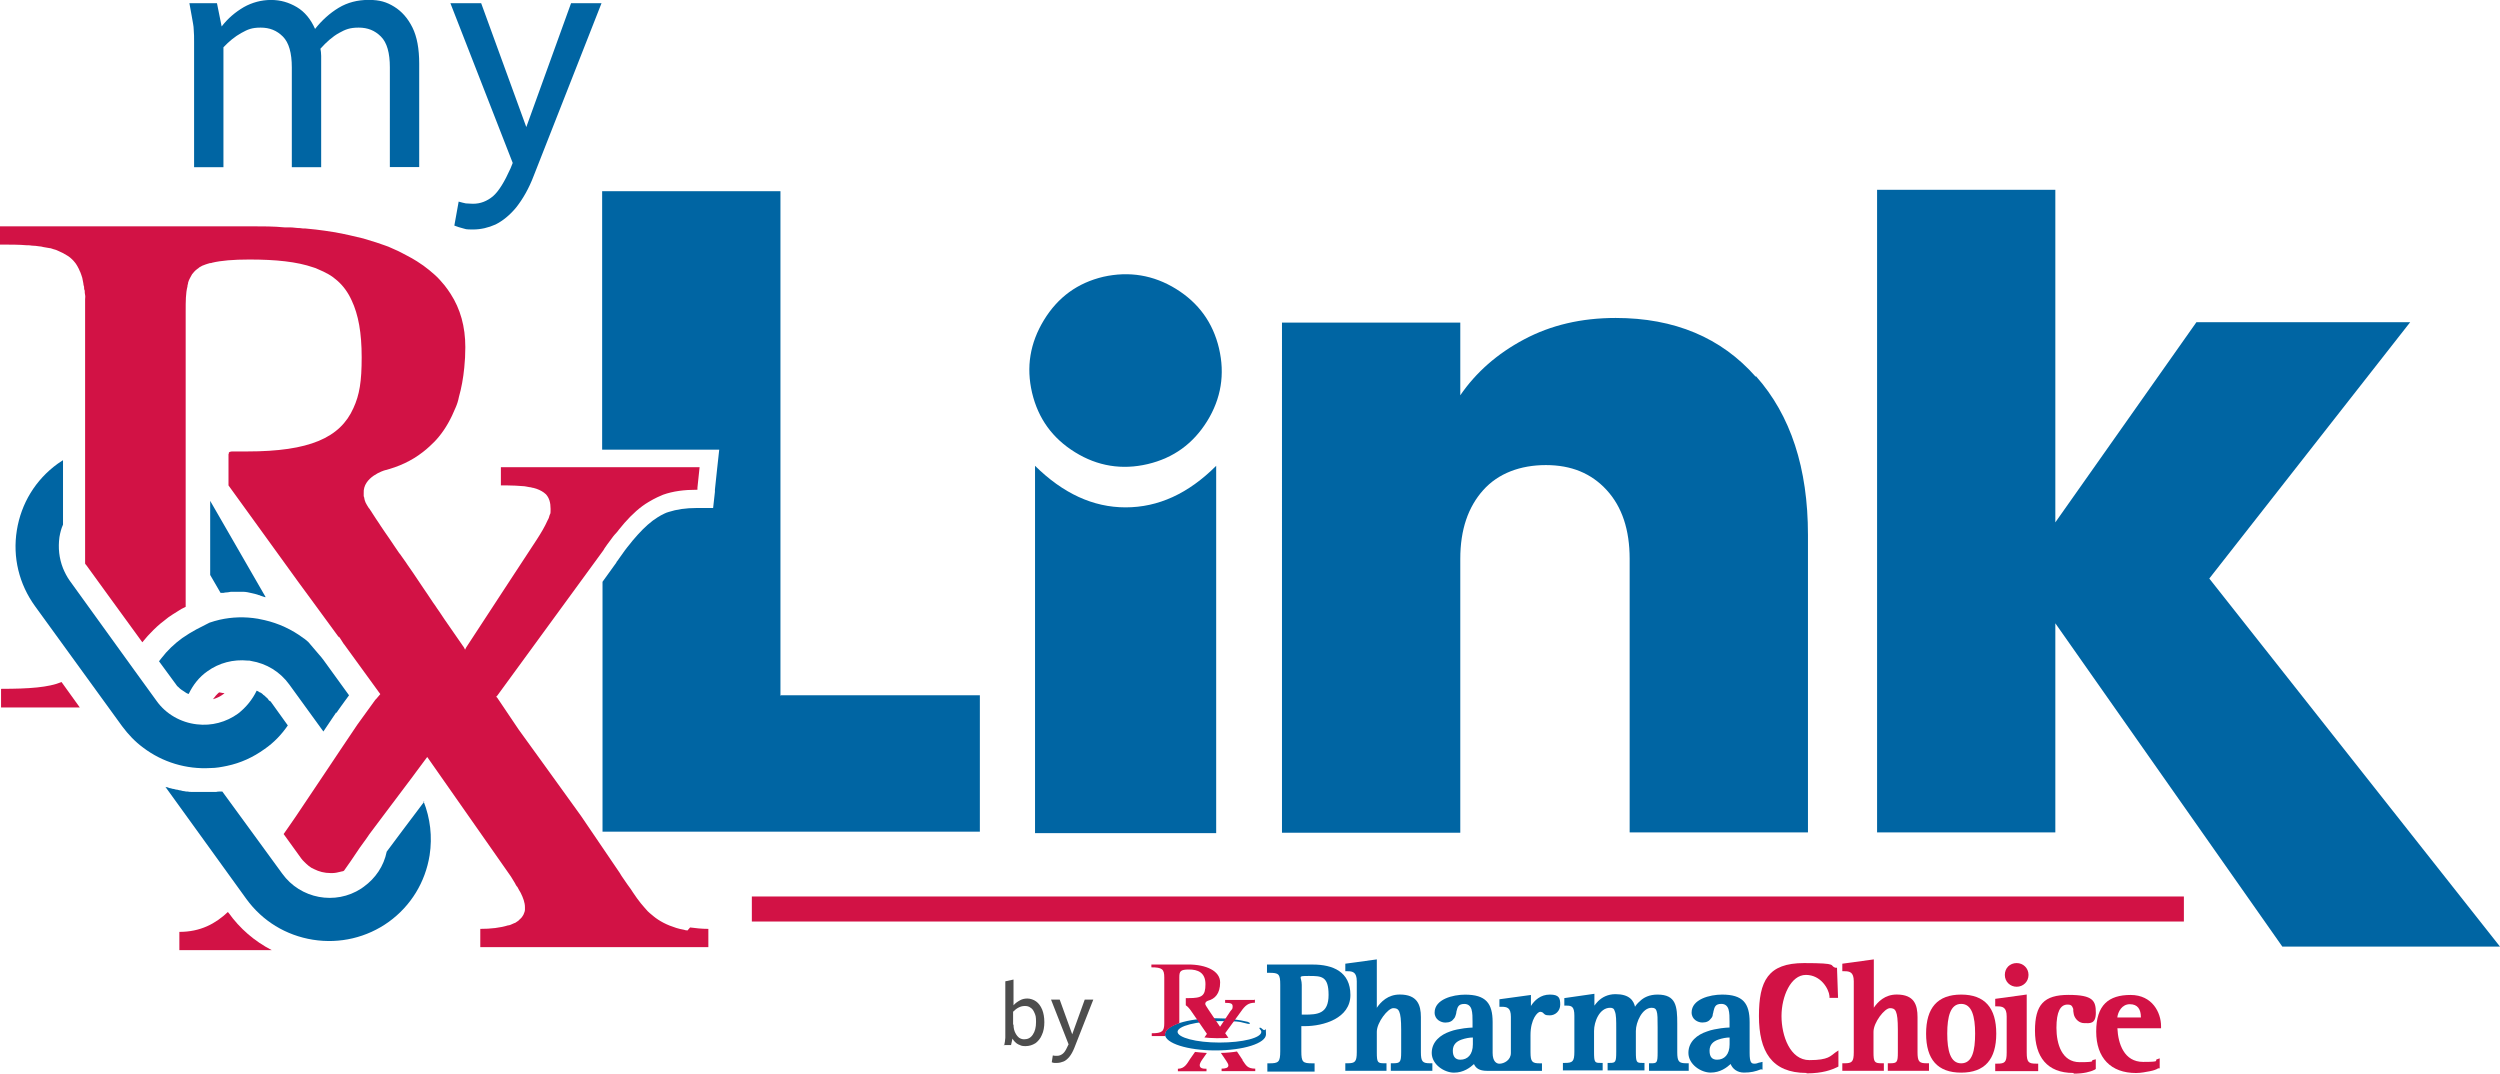 <svg xmlns="http://www.w3.org/2000/svg" id="Layer_2" viewBox="0 0 475.3 204.13"><defs><style>      .cls-1 {        fill: #d21245;      }      .cls-2 {        fill: #4d4d4d;      }      .cls-3 {        fill: #0065a3;      }    </style></defs><g id="Layer_1-2" data-name="Layer_1"><g><path class="cls-3" d="M36.01.61h5.24l.89,4.42c1.22-1.57,2.59-2.72,4.22-3.68,1.57-.88,3.34-1.36,5.17-1.36s3.4.48,4.9,1.36c1.5.89,2.66,2.31,3.47,4.15,1.29-1.63,2.79-2.99,4.49-4.02,1.7-1.02,3.61-1.5,5.72-1.5s3.4.41,4.83,1.29,2.59,2.18,3.47,3.95c.88,1.77,1.29,4.08,1.29,6.87v19.67h-5.58V12.8c0-2.72-.54-4.7-1.7-5.85-1.16-1.16-2.52-1.7-4.22-1.7s-2.52.34-3.74,1.02c-1.23.68-2.38,1.7-3.54,2.99.07.41.14.82.14,1.36v21.17h-5.58V12.8c0-2.72-.55-4.7-1.7-5.85-1.16-1.16-2.52-1.7-4.22-1.7s-2.45.34-3.68,1.02c-1.23.68-2.31,1.57-3.4,2.72v22.8h-5.58V7.96c0-.82,0-1.63-.07-2.31,0-.68-.2-1.5-.34-2.38l-.48-2.65Z"></path><path class="cls-3" d="M85.49.61h5.99l8.58,23.55L108.57.61h5.79l-12.86,32.74c-.95,2.52-2.11,4.49-3.34,6.06-1.23,1.5-2.59,2.59-3.95,3.27-1.36.61-2.79.95-4.29.95s-1.29-.07-1.84-.2c-.61-.14-1.16-.34-1.7-.54l.82-4.56c.55.14.95.27,1.36.34.41,0,.82.07,1.36.07,1.43,0,2.65-.48,3.81-1.43,1.09-.95,2.18-2.72,3.34-5.31l.41-1.02L85.63.61h-.14Z"></path><path class="cls-3" d="M333.86,71.54c6.6,7.42,9.87,17.49,9.87,30.15v56.56h-33.9v-52c0-5.51-1.43-9.87-4.36-13.07-2.93-3.2-6.74-4.76-11.57-4.76s-9.05,1.56-11.91,4.76c-2.86,3.2-4.36,7.49-4.36,13.07v52.07h-33.9V61.33h33.9v13.82c2.99-4.36,7.01-7.9,12.12-10.62,5.11-2.72,10.89-4.08,17.42-4.08,11.16,0,20.08,3.74,26.61,11.16l.07-.07Z"></path><polygon class="cls-3" points="356.87 36.08 356.87 158.25 390.76 158.25 390.76 118.5 433.92 179.97 433.99 179.97 475.3 179.97 420.03 109.99 458.22 61.26 417.58 61.26 390.76 99.31 390.76 36.08 356.87 36.08"></polygon><path class="cls-3" d="M196.85,158.39h34.37v-69.83c-5.31,5.31-11.03,7.9-17.22,7.9s-11.91-2.66-17.22-7.9v69.83h.07Z"></path><path class="cls-3" d="M231.76,66.23c-1.16-4.9-3.88-8.64-8.17-11.3-4.29-2.65-8.92-3.4-13.82-2.31-4.9,1.16-8.64,3.88-11.3,8.24-2.65,4.36-3.4,8.92-2.25,13.82,1.16,4.9,3.88,8.65,8.17,11.3,4.29,2.66,8.92,3.4,13.82,2.25,4.9-1.16,8.64-3.88,11.3-8.17,2.65-4.29,3.4-8.92,2.25-13.82"></path><path class="cls-1" d="M40.5,132.93c.75-.2,1.43-.55,2.04-1.02,0,0,.13-.07.13-.13-.41,0-.75-.14-1.02-.14-.48.41-.82.82-1.16,1.29"></path><path class="cls-1" d="M43.36,173.5v-.14c-2.38,2.25-5.24,3.81-9.26,3.81v3.47h17.56c-3.27-1.7-6.06-4.08-8.24-7.15h-.07Z"></path><path class="cls-1" d="M.2,131.03v3.47h14.97l-3.47-4.83c-2.45,1.02-6.13,1.29-11.44,1.29l-.07.07Z"></path><path class="cls-3" d="M63.98,135.52h0c0-.07,1.63-2.31,1.63-2.31l.75-1.02-4.83-6.67c-.27-.41-.61-.75-.95-1.16l-1.97-2.31c-.34-.27-.61-.55-.95-.75-2.18-1.63-4.7-2.79-7.35-3.4-.41-.07-.88-.2-1.29-.27-2.45-.41-4.9-.34-7.28.2-.61.14-1.29.34-1.91.55l-2.52,1.29c-.88.48-1.77,1.02-2.65,1.63-1.5,1.09-2.86,2.38-3.95,3.81l-.48.61,3.2,4.36c.14.2.27.41.48.54l.14.14c.14.13.27.27.41.34,0,0,.14.14.2.14.14.07.27.2.41.27,0,0,.13.07.2.14.2.14.34.2.54.27h.07c.82-1.7,1.97-3.2,3.54-4.29,2.25-1.63,4.97-2.31,7.69-2.04h.07c.2,0,.34,0,.55.07,2.93.48,5.51,2.04,7.28,4.49l6.47,8.92,2.38-3.54v-.07l.14.07Z"></path><path class="cls-1" d="M130.75,176.9c-.27,0-.55-.07-.75-.14-.48-.07-.95-.2-1.43-.34-1.77-.55-3.2-1.29-4.36-2.25-1.16-.95-1.16-1.02-1.63-1.56-.27-.27-.48-.61-.75-.88-.48-.61-.95-1.23-1.43-1.97-.34-.55-.68-1.02-1.09-1.57-.27-.34-.48-.75-.75-1.09-.27-.41-.54-.75-.75-1.16l-7.35-10.82-6.87-9.53-4.97-6.87-4.08-6.06-.2-.2.2-.2,19.88-27.23c.2-.27.41-.54.54-.82.34-.54.75-1.02,1.09-1.5.34-.48.68-.95,1.09-1.36.2-.2.34-.41.55-.68.34-.41.68-.82,1.02-1.23,1.5-1.7,2.99-3.06,4.63-4.02.55-.34,1.09-.61,1.63-.88.34-.13.75-.34,1.09-.48,1.91-.68,4.02-.95,6.54-.95v-.41l.41-3.88h-37.78v3.47h1.29c1.02,0,1.97.07,2.79.13.48,0,.95.14,1.36.2.27,0,.55.14.75.14.82.2,1.5.54,1.97.88.14.14.27.2.41.34.61.68.88,1.56.88,2.79s-.07.75-.2,1.22c-.07.34-.2.68-.41,1.02-.48,1.09-1.16,2.25-2.04,3.61l-5.31,8.1-8.1,12.39-.2.41-.2-.41s-1.5-2.18-3.68-5.31c-.2-.34-.48-.68-.68-1.02-.2-.34-.48-.68-.75-1.09-.27-.41-.48-.75-.75-1.09-.61-.95-1.29-1.91-1.97-2.93-.27-.41-.55-.82-.82-1.22-.68-1.02-1.36-2.04-2.04-2.99-.13-.2-.27-.41-.41-.61-.27-.41-.54-.75-.82-1.16-.14-.2-.27-.41-.41-.54-.61-.95-1.29-1.84-1.84-2.72-.61-.82-1.09-1.63-1.63-2.38-.34-.55-.68-1.02-.95-1.43-.34-.54-.68-1.02-.88-1.36,0-.07-.07-.14-.14-.2-.13-.27-.27-.41-.34-.48-.14-.2-.27-.41-.34-.55-.2-.34-.34-.61-.41-.88,0-.07-.07-.2-.07-.27,0-.2-.07-.34-.14-.55v-.54c-.2-3.13,3.95-4.36,3.95-4.36,2.65-.68,5.1-1.77,7.28-3.47.41-.34.88-.68,1.29-1.09.61-.55,1.22-1.16,1.77-1.84,1.29-1.56,2.31-3.4,3.2-5.58.27-.61.48-1.29.61-1.97.48-1.7.82-3.54,1.02-5.58.13-1.23.2-2.52.2-3.88,0-3.95-.95-7.28-2.79-10.14-.34-.55-.75-1.09-1.16-1.63-.27-.34-.61-.68-.88-1.02-.34-.34-.61-.68-.95-.95-.68-.61-1.43-1.23-2.18-1.77-.41-.27-.82-.54-1.22-.82-.61-.41-1.29-.75-1.91-1.09-.41-.2-.75-.41-1.16-.61-.2-.07-.34-.2-.54-.27-.61-.27-1.23-.54-1.84-.82-.27-.07-.48-.2-.75-.27-.55-.2-1.02-.34-1.57-.54-.82-.27-1.63-.48-2.45-.75-.82-.2-1.7-.41-2.59-.61-2.04-.48-4.22-.82-6.47-1.09-.61-.07-1.29-.13-1.98-.2-.34,0-.68,0-.95-.07-.68,0-1.36-.14-1.97-.14h-1.02c-2.04-.2-4.15-.2-6.26-.2H0v3.47c1.91,0,3.61,0,5.11.13.34,0,.68,0,.95.07.48,0,.95.07,1.36.13.27,0,.54.07.82.14.41.07.82.14,1.16.2.27,0,.48.13.75.2.34.07.68.2.95.34.27.14.61.27.88.41.61.34,1.23.68,1.7,1.16.2.2.41.41.55.61.13.13.2.27.34.48s.2.34.27.48c.07.14.2.34.27.55,0,.07.07.2.13.27.07.2.14.34.2.54.07.2.14.41.2.61.07.34.14.68.2,1.02,0,.2.07.48.14.68,0,.27,0,.48.13.75,0,.27,0,.54.07.82.07.27,0,.54,0,.82v50.23c0,.07.13.2.2.27l4.49,6.19,6.19,8.51c.48-.54.88-1.09,1.43-1.63.88-.95,1.84-1.84,2.86-2.59.2-.2.48-.34.68-.54.27-.2.54-.34.82-.55.54-.34,1.09-.68,1.63-1.02.27-.13.55-.27.82-.41v-56.16c0-1.91,0-3.47.34-4.76v-.07c0-.2.13-.41.13-.68.07-.27.2-.54.34-.82.14-.27.27-.48.41-.75.13-.14.27-.34.41-.48.07-.07.2-.2.27-.27.14-.07.2-.2.34-.27.13-.07.2-.13.34-.27.2-.14.41-.2.61-.34.07,0,.14-.07.2-.07.2-.07.48-.2.75-.27.13,0,.34-.14.54-.14.14,0,.2,0,.34-.07,1.7-.41,4.01-.61,7.08-.61,5.04,0,9.05.41,12.18,1.5.27.07.61.2.88.34.68.27,1.36.61,1.97.95s1.16.75,1.7,1.23c1.16,1.02,2.04,2.25,2.72,3.74,1.29,2.72,1.91,6.19,1.91,10.82s-.41,7.15-1.57,9.67c-2.52,5.65-8.37,8.24-20.21,8.24h-2.79s-.27,0-.48.07c0,0-.14.07-.2.13v.07c0,.07,0,.13-.07.27v5.92l13.34,18.45,2.25,3.06,5.38,7.35v-.14c.34.41.61.95.95,1.43l.07.07,6.87,9.46-.75.88-.2.2-1.77,2.45-1.63,2.25-3.34,4.97-2.59,3.88-5.79,8.64-1.36,1.97-.95,1.36,3.34,4.63c.13.2.34.41.54.61.27.27.55.55.89.82.34.27.68.48,1.02.61.95.48,1.98.75,3.13.75h.34c.54,0,1.09-.13,1.63-.27.07,0,.2-.07.34-.07.07,0,.2-.07.27-.14l1.29-1.84,1.7-2.52,1.23-1.7.61-.89,2.86-3.81,5.38-7.15.55-.75,2.18-2.93,7.96,11.37,7.96,11.37c.27.41.48.82.75,1.23.13.27.27.55.48.75.2.41.41.75.61,1.09.48.95.82,1.9.82,2.72v.55c0,.2-.07.34-.14.54-.07.27-.2.48-.34.68-.07.13-.13.2-.27.34-.07.07-.2.2-.27.27-.07,0-.14.14-.2.2-.2.14-.41.27-.61.41,0,0-.14.07-.2.07-.34.13-.68.34-1.02.41h-.13c-1.5.48-3.34.68-5.31.68v3.47h43.36v-3.47c-1.29,0-2.45-.14-3.47-.27l-.48.55Z"></path><path class="cls-3" d="M80.66,152.4l-4.15,5.51-2.79,3.74-.2.27c-.55,2.72-2.11,5.04-4.36,6.67-.13.13-.34.2-.48.34-4.9,3.2-11.57,1.98-15.04-2.86l-5.31-7.28-6.06-8.3h-.48c-.2,0-.48,0-.68.07h-4.7c-.2,0-.48,0-.75-.07-.2,0-.41,0-.61-.07-.2,0-.48-.07-.68-.14-.2,0-.41-.07-.61-.13-.2,0-.48-.07-.68-.14-.2,0-.41-.07-.61-.14-.2,0-.48-.13-.68-.2-.14,0-.2,0-.34-.07l15.38,21.3c3.06,4.22,7.55,6.94,12.66,7.76,5.11.82,10.28-.41,14.43-3.4,4.22-3.06,6.94-7.55,7.76-12.66.54-3.54.13-7.01-1.16-10.28l.14.07Z"></path><path class="cls-3" d="M41.93,112.72h.27c.2,0,.41,0,.61-.07.34,0,.75-.07,1.09-.14h2.31c.55,0,1.16.14,1.7.27.41.07.82.2,1.23.34.13,0,.27.07.41.14.27.07.54.2.82.27h.14l-10.55-18.31v14.09l1.97,3.4Z"></path><path class="cls-3" d="M51.12,133.14c-.14-.2-.27-.41-.48-.55,0,0-.14-.07-.14-.13-.14-.14-.27-.27-.41-.34,0,0-.13-.07-.13-.13-.14-.14-.34-.27-.48-.34h-.07c-.2-.14-.41-.27-.61-.34-.82,1.7-2.04,3.2-3.54,4.36-2.25,1.63-5.04,2.38-7.83,2.04-3.06-.34-5.92-1.97-7.69-4.49l-4.29-5.92-12.18-16.88c-.54-.75-.95-1.57-1.29-2.38-.75-1.91-.95-3.88-.68-5.92.14-.82.34-1.63.68-2.38v-12.25c-.34.2-.68.48-1.02.68-4.22,3.06-6.94,7.55-7.76,12.66s.41,10.21,3.47,14.43l16.54,22.8c1.16,1.56,2.45,2.93,4.01,4.08,3.68,2.79,8.24,4.15,12.8,3.88,1.09,0,2.11-.2,3.13-.41,2.59-.54,4.97-1.63,7.15-3.2,1.77-1.22,3.2-2.72,4.42-4.49l-3.27-4.56-.34-.2Z"></path><path class="cls-3" d="M148.38,132.32V36.35h-33.9v49.14h22.26l-.41,3.74-.41,3.88v.41l-.34,3.06h-3.06c-2.18,0-3.88.27-5.38.75-.27.07-.61.2-.88.34-.41.2-.82.41-1.23.68-1.23.75-2.52,1.91-3.81,3.34-.27.34-.61.68-.95,1.09-.14.2-.34.41-.48.61-.34.41-.68.82-1.02,1.29-.34.48-.68.95-1.02,1.43-.2.27-.34.54-.55.75v.07l-2.65,3.68v47.51h71.74v-25.93h-37.84l-.07.14Z"></path><rect class="cls-1" x="142.94" y="170.44" width="272.26" height="4.76"></rect><path class="cls-2" d="M192.69,194.81c0,.68.14,1.16.34,1.56.2.41.48.75.75.95.34.2.61.27.95.27.68,0,1.23-.27,1.63-.89.41-.61.61-1.36.61-2.38s-.07-1.22-.27-1.7c-.2-.48-.41-.82-.75-1.02-.34-.27-.68-.34-1.09-.34s-.75.07-1.16.27c-.41.2-.75.48-1.09.82v2.45h.07ZM190.92,198.75l.14-.75c0-.27.07-.48.07-.68v-10.75l1.56-.34v4.9c.34-.41.75-.68,1.23-.95.48-.27.95-.34,1.43-.34s1.16.2,1.63.55c.48.34.88.88,1.16,1.56.27.68.41,1.5.41,2.38s-.14,1.77-.48,2.45c-.27.68-.75,1.22-1.22,1.56-.55.34-1.16.55-1.91.55s-.88-.14-1.36-.34c-.41-.2-.82-.61-1.09-1.09l-.27,1.23h-1.43l.14.07Z"></path><path class="cls-2" d="M199.77,190.04h1.7l2.38,6.6,2.38-6.6h1.63l-3.61,9.19c-.27.68-.61,1.29-.95,1.7-.34.41-.75.75-1.09.88-.34.14-.82.27-1.22.27h-.55c-.2,0-.34-.07-.48-.13l.2-1.29c.14,0,.27.07.41.07h.41c.41,0,.75-.14,1.09-.41.34-.27.61-.75.95-1.5l.14-.27-3.34-8.51h-.07Z"></path><path class="cls-1" d="M343.46,203.99c-6.67,0-9.05-4.15-9.05-10.82s1.7-10.07,8.58-10.07,4.63.48,5.99.89h.27c0,.07.2,5.72.2,5.72h-1.63v-.34c-.13-1.36-1.63-4.02-4.49-4.02s-4.63,4.08-4.63,7.83,1.63,8.37,5.31,8.37,4.01-.82,4.9-1.43l.61-.41v3.06l-.27.14c-1.02.48-2.72,1.16-5.79,1.16"></path><path class="cls-1" d="M356.19,191.67c.82-1.23,2.18-2.59,4.42-2.59,3.33,0,3.95,1.97,3.95,4.29v6.67c0,1.84.34,2.11,1.77,2.11h.41v1.43h-7.83v-1.43h.41c1.36,0,1.5-.2,1.5-2.11v-4.29c0-3.68-.48-4.08-1.5-4.08s-3.13,2.72-3.13,4.49v3.88c0,1.91.2,2.11,1.56,2.11h.41v1.43h-7.9v-1.43h.41c1.43,0,1.77-.27,1.77-2.11v-13.48c0-1.77-.82-1.91-1.77-1.91h-.41v-1.43l5.99-.82v9.19l-.07.07Z"></path><path class="cls-1" d="M366.19,196.51c0-4.9,2.18-7.42,6.67-7.42s6.67,2.52,6.67,7.42-2.18,7.42-6.67,7.42-6.67-2.52-6.67-7.42M372.86,202.16c2.11,0,2.65-2.38,2.65-5.65s-.61-5.65-2.65-5.65-2.65,2.38-2.65,5.65.61,5.65,2.65,5.65"></path><path class="cls-1" d="M383.41,183.1c1.23,0,2.25.95,2.25,2.25s-1.02,2.25-2.25,2.25-2.25-.95-2.25-2.25.95-2.25,2.25-2.25M381.51,200.11v-6.87c0-1.77-.82-1.91-1.77-1.91h-.41v-1.43l5.99-.82v11.03c0,1.84.34,2.11,1.77,2.11h.41v1.43h-8.17v-1.43h.41c1.43,0,1.77-.27,1.77-2.11"></path><path class="cls-1" d="M394.17,203.99c-4.97,0-7.28-3.06-7.28-8.03s1.7-6.81,6.4-6.81,5.17,1.16,5.17,3.4-1.23,1.97-2.18,1.97-1.63-.68-1.91-1.36c-.14-.34-.14-.68-.2-.95v-.34c0-.13-.07-.2-.07-.2-.2-.61-.55-.68-1.02-.68-1.36,0-2.11,1.36-2.11,4.42s1.02,6.53,4.42,6.53,1.97-.27,2.52-.41l.54-.14v1.84l-.2.14c-.82.41-2.11.75-3.95.75"></path><path class="cls-1" d="M410.57,203.11h-.27c-.27.2-.82.41-1.56.55-.75.13-1.63.34-2.65.34-4.77,0-7.56-2.86-7.56-7.9s2.38-6.94,6.54-6.94,5.79,3.4,5.79,5.92v.41h-8.3c.14,2.99,1.29,6.4,4.9,6.4s2.04-.27,2.59-.48l.55-.2v1.91ZM407.03,193.44c0-1.56-.61-2.52-2.11-2.52s-2.25,1.43-2.38,2.52h4.49Z"></path><path class="cls-3" d="M240.88,202.16h.41c1.77,0,2.11-.2,2.11-2.31v-12.59c0-2.11-.27-2.31-2.11-2.31h-.41v-1.57h8.71c3.81,0,7.15,1.36,7.15,5.79s-5.11,5.92-8.65,5.92h-.68v4.76c0,2.11.27,2.31,2.11,2.31h.41v1.57h-8.98v-1.57h-.07ZM247.42,192.9h.61c2.45,0,4.56-.14,4.56-3.74s-1.36-3.61-3.74-3.61-1.36.07-1.36,1.7v5.65h-.07Z"></path><path class="cls-3" d="M261.71,191.67c.82-1.23,2.18-2.59,4.42-2.59,3.33,0,4.01,1.97,4.01,4.29v6.67c0,1.84.34,2.11,1.77,2.11h.41v1.43h-7.9v-1.43h.41c1.36,0,1.56-.2,1.56-2.11v-4.29c0-3.68-.48-4.08-1.5-4.08s-3.13,2.72-3.13,4.49v3.88c0,1.97.14,2.11,1.43,2.11h.41v1.43h-7.83v-1.43h.41c1.43,0,1.77-.27,1.77-2.11v-13.48c0-1.77-.82-1.91-1.77-1.91h-.41v-1.43l5.99-.82v9.19l-.07.07Z"></path><path class="cls-3" d="M280.02,197.25c-.61,0-1.43.14-2.18.41-.95.34-1.63.95-1.63,2.11s.54,1.7,1.43,1.7c1.36,0,2.38-.95,2.38-2.93v-1.29ZM291.05,191.27c.68-1.09,1.84-2.18,3.61-2.18s1.97.68,1.97,1.91-.95,2.04-1.97,2.04-.95-.2-1.23-.41l-.13-.13s-.07,0-.14-.07c-.07,0-.2-.07-.34-.07-.48,0-1.84,1.36-1.84,4.42v3.27c0,1.84.34,2.11,1.77,2.11h.41v1.43h-10.41c-1.56,0-2.18-.55-2.52-1.29-.75.68-1.97,1.63-3.81,1.63s-4.22-1.56-4.22-3.74,1.7-3.47,3.47-4.08c.88-.34,1.84-.48,2.66-.61.61-.07,1.22-.14,1.63-.14v-1.09c0-.82,0-1.7-.2-2.38-.2-.61-.61-1.02-1.36-1.02-1.16,0-1.29.61-1.5,1.43,0,.2-.07.48-.14.68-.07.2-.13.48-.34.68-.34.48-.82.75-1.63.75s-2.04-.55-2.04-1.91c0-2.52,3.47-3.4,5.79-3.4,3.95,0,5.24,1.63,5.24,5.24v5.85c0,1.63.75,2.04,1.29,2.04.88,0,2.18-.68,2.18-2.04v-6.87c0-1.77-.75-1.91-1.77-1.91h-.41v-1.43l5.99-.82v2.25-.14Z"></path><path class="cls-3" d="M310.72,191.61c.27-.48.61-.88,1.02-1.23.75-.75,1.84-1.29,3.4-1.29,3.54,0,3.74,2.25,3.74,5.51v5.44c0,1.84.34,2.11,1.77,2.11h.41v1.43h-7.55v-1.43h.41c1.09,0,1.23-.07,1.23-2.11v-4.7c0-1.63,0-2.59-.2-3.13-.14-.41-.34-.61-.95-.61-1.77,0-2.99,2.72-2.99,4.42v3.95c0,2.04.14,2.11,1.23,2.11h.41v1.43h-7.01v-1.43h.41c1.09,0,1.23-.14,1.23-2.11v-4.29c0-1.7,0-2.79-.27-3.4-.14-.54-.41-.68-.89-.68-2.04,0-3.06,2.65-3.06,4.42v3.95c0,2.04.14,2.11,1.23,2.11h.41v1.43h-7.56v-1.43h.41c1.43,0,1.77-.27,1.77-2.11v-6.87c0-1.77-.55-1.91-1.5-1.91h-.41v-1.43l5.72-.82v2.25c.2-.27.41-.54.68-.82.75-.75,1.84-1.36,3.33-1.36,2.59,0,3.47,1.16,3.74,2.52"></path><path class="cls-3" d="M335.02,203.31h-.27c-1.02.41-1.91.61-3.2.61s-2.18-.75-2.52-1.63c-.75.68-1.97,1.63-3.81,1.63s-4.22-1.56-4.22-3.74,1.7-3.47,3.54-4.08c.88-.34,1.84-.48,2.65-.61.61-.07,1.23-.14,1.63-.14v-1.09c0-.82,0-1.7-.2-2.38-.2-.61-.61-1.02-1.36-1.02-1.16,0-1.29.61-1.5,1.43,0,.2-.14.48-.14.68s-.14.48-.34.68c-.34.48-.82.75-1.63.75s-2.04-.55-2.04-1.91c0-2.52,3.47-3.4,5.79-3.4,3.95,0,5.24,1.63,5.24,5.24v5.85c0,1.84.34,2.04.88,2.04s.27,0,.48-.07c.2,0,.34-.14.55-.14l.54-.13v1.56l-.07-.14ZM328.83,197.25c-.61,0-1.43.14-2.18.41-.95.34-1.63.95-1.63,2.11s.48,1.7,1.43,1.7c1.36,0,2.38-.95,2.38-2.93v-1.29Z"></path><path class="cls-1" d="M236.26,201.54l-1.09-1.63c-.75.14-2.18.27-3.06.27l1.02,1.5c.2.34.41.61.41.88,0,.48-.61.61-1.29.61v.48h6.4v-.48c-1.56,0-1.77-.68-2.45-1.63"></path><path class="cls-1" d="M228.09,202.5c0-.2.14-.55.41-.95l.95-1.36c-1.09-.07-1.63-.13-2.25-.2l-.95,1.36c-.54.82-1.02,1.84-2.31,1.84v.48h5.44v-.48c-.68,0-1.29-.07-1.29-.68"></path><path class="cls-3" d="M240.14,195.76s-.55-.55-.68-.34c-.14.14.34.41.34.75,0,1.16-3.54,2.04-7.96,2.04s-7.96-.95-7.96-2.04,3.61-2.04,7.96-2.04,3.81.2,5.24.48c0,0,.41.13.54,0,.14-.14-.41-.34-.41-.34-1.63-.41-3.81-.68-6.12-.68-5.31,0-9.6,1.36-9.6,3.06s4.29,3.06,9.6,3.06,9.6-1.36,9.6-3.06-.14-.61-.41-.82"></path><path class="cls-1" d="M238.5,190.11h-5.58v.55c1.09,0,1.43.13,1.43.68s-.14.54-.41.88l-1.98,2.99s-2.52-3.68-2.65-3.95c-.54-.75.41-1.02.41-1.02,1.23-.34,2.25-1.29,2.25-3.47s-2.65-3.4-6.06-3.4h-7.01v.54c2.04,0,2.45.34,2.45,1.91v8.71c0,1.56-.41,1.91-2.38,1.91v.54h2.52v-.27c0-.82,1.02-1.56,2.72-2.18v-8.71c0-1.16.2-1.5,1.84-1.5s3.13.54,3.13,2.79-.68,2.65-3.2,2.65h-.54v1.36c.41.27.75.68,1.16,1.29l2.86,4.15-.48.68c.82.14,3.68.2,4.56.07l-.61-.88,2.93-4.02c.88-1.29,1.5-1.77,2.72-1.77v-.68l-.07.14Z"></path></g></g></svg>